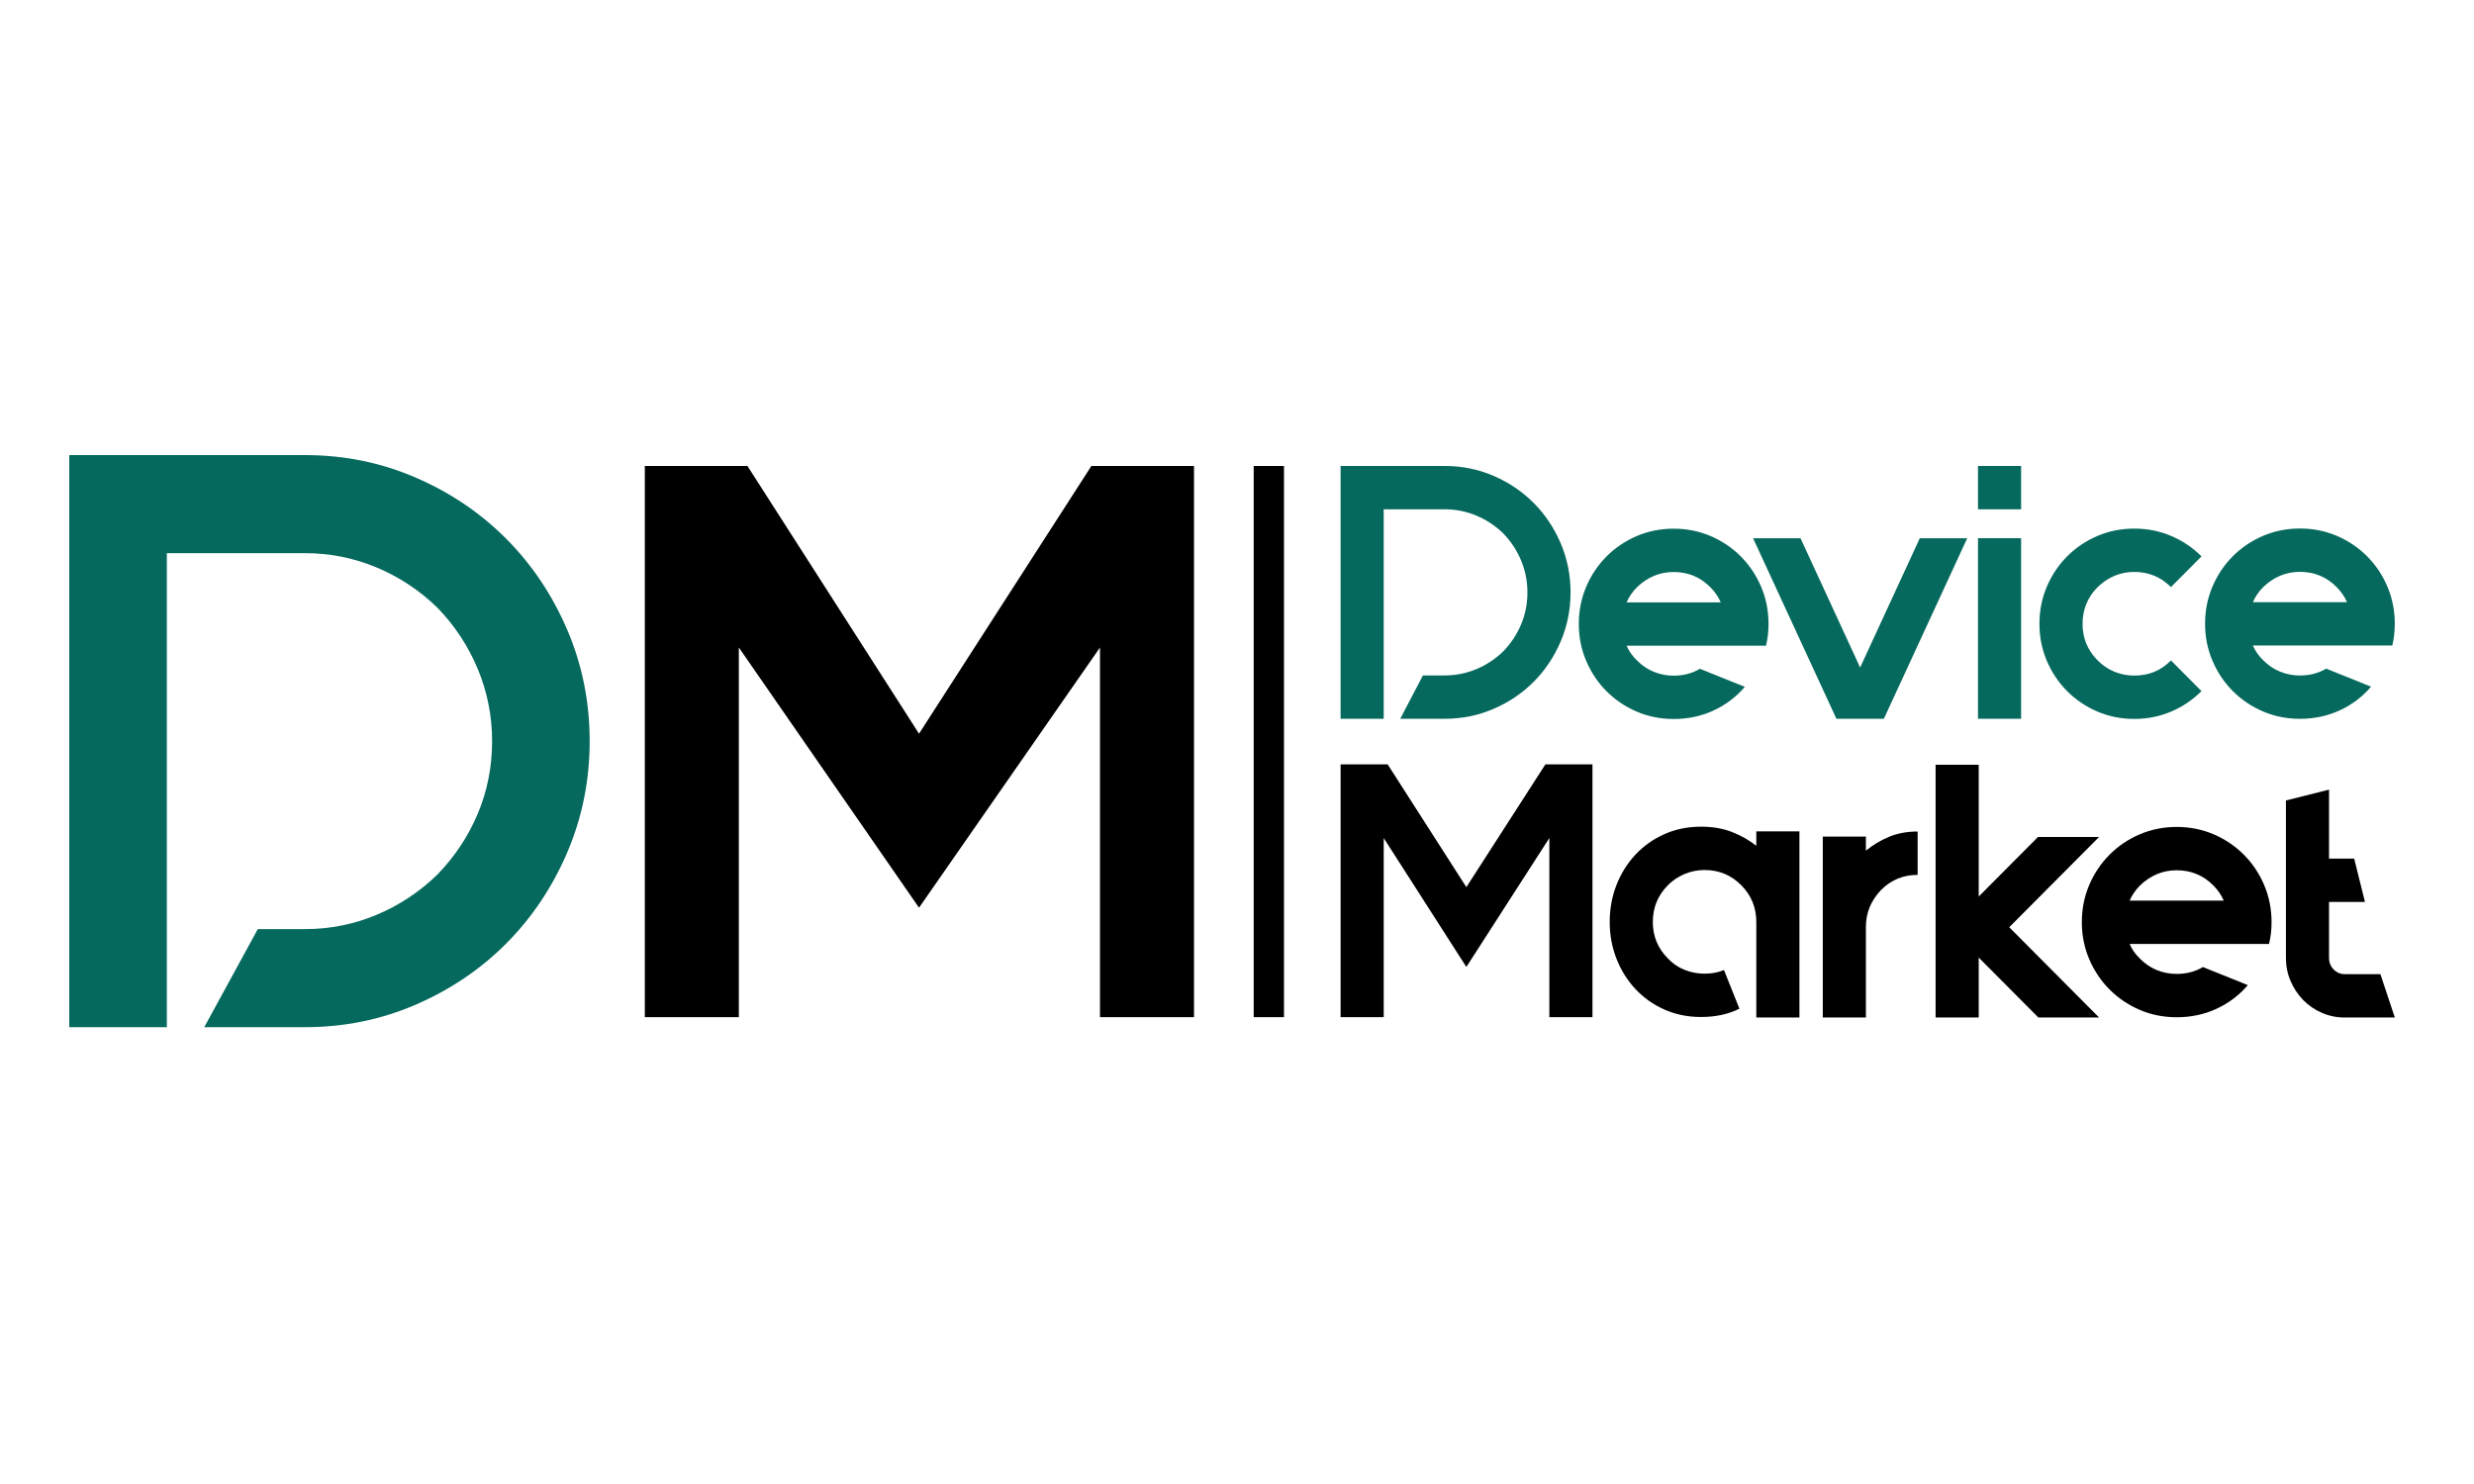 <svg width="250" height="150" viewBox="0 0 250 150" fill="none" xmlns="http://www.w3.org/2000/svg">
<g clip-path="url(#clip0_2674_495)">
<path fill-rule="evenodd" clip-rule="evenodd" d="M150.935 48.103C152.485 48.773 153.834 49.686 154.984 50.841C156.133 51.997 157.041 53.354 157.707 54.911C158.373 56.469 158.706 58.123 158.706 59.876C158.706 61.628 158.373 63.283 157.707 64.84C157.041 66.397 156.133 67.754 154.984 68.91C153.834 70.066 152.485 70.978 150.935 71.647C149.386 72.317 147.741 72.652 145.998 72.652H141.496L143.787 68.271H145.998C147.111 68.271 148.176 68.059 149.193 67.632C150.21 67.207 151.117 66.605 151.916 65.826C152.69 65.022 153.289 64.116 153.713 63.106C154.136 62.097 154.348 61.02 154.348 59.876C154.348 58.756 154.136 57.686 153.713 56.663C153.289 55.642 152.69 54.728 151.916 53.925C151.117 53.147 150.21 52.545 149.193 52.119C148.176 51.693 147.111 51.48 145.998 51.48H139.825V62.066V68.271V72.652H135.469V47.1H145.998C147.741 47.1 149.386 47.435 150.935 48.103Z" fill="#06695D"/>
<path fill-rule="evenodd" clip-rule="evenodd" d="M169.126 65.264H164.369C164.612 65.825 164.962 66.323 165.422 66.761C165.931 67.272 166.499 67.655 167.129 67.911C167.758 68.166 168.423 68.294 169.126 68.294V72.675C167.794 72.675 166.548 72.424 165.386 71.926C164.225 71.427 163.208 70.74 162.336 69.864C161.465 68.988 160.781 67.966 160.285 66.798C159.789 65.63 159.541 64.388 159.541 63.074C159.541 61.736 159.789 60.483 160.285 59.315C160.781 58.147 161.465 57.124 162.336 56.248C163.208 55.372 164.225 54.685 165.386 54.186C166.548 53.688 167.794 53.438 169.126 53.438V57.818C167.722 57.818 166.487 58.329 165.422 59.351C164.962 59.814 164.612 60.325 164.369 60.884H169.126V65.264ZM169.126 68.294H169.126C170.118 68.294 171.002 68.063 171.776 67.6L176.315 69.425C175.444 70.448 174.39 71.245 173.156 71.817C171.922 72.388 170.579 72.675 169.126 72.675H169.126V68.294ZM173.882 65.264H169.126V60.884H173.882C173.64 60.325 173.289 59.814 172.83 59.351C171.813 58.329 170.579 57.818 169.126 57.818H169.126V53.438H169.126C170.457 53.438 171.704 53.688 172.866 54.186C174.028 54.685 175.045 55.372 175.915 56.248C176.787 57.124 177.47 58.147 177.967 59.315C178.463 60.483 178.711 61.736 178.711 63.074C178.711 63.853 178.626 64.583 178.457 65.264H173.882Z" fill="#06695D"/>
<path fill-rule="evenodd" clip-rule="evenodd" d="M198.789 54.404L190.365 72.655H185.573L177.15 54.404H181.943L187.969 67.472L193.997 54.404H198.789Z" fill="#06695D"/>
<path fill-rule="evenodd" clip-rule="evenodd" d="M199.878 72.651V54.4H204.235V72.651H199.878ZM199.878 47.099H204.235V51.48H199.878V47.099Z" fill="#06695D"/>
<path fill-rule="evenodd" clip-rule="evenodd" d="M222.461 69.856C221.591 70.732 220.574 71.42 219.412 71.918C218.25 72.416 217.003 72.666 215.672 72.666C214.34 72.666 213.094 72.416 211.932 71.918C210.771 71.42 209.754 70.732 208.882 69.856C208.011 68.979 207.326 67.957 206.831 66.789C206.335 65.621 206.087 64.38 206.087 63.066C206.087 61.728 206.335 60.474 206.831 59.306C207.326 58.138 208.011 57.116 208.882 56.24C209.754 55.364 210.771 54.677 211.932 54.178C213.094 53.679 214.34 53.429 215.672 53.429C217.003 53.429 218.25 53.679 219.412 54.178C220.574 54.677 221.591 55.364 222.461 56.24L219.376 59.343C218.359 58.321 217.124 57.809 215.672 57.809C214.268 57.809 213.034 58.321 211.969 59.343C210.952 60.365 210.444 61.606 210.444 63.066C210.444 64.502 210.952 65.731 211.969 66.753C212.477 67.264 213.045 67.647 213.675 67.903C214.305 68.158 214.97 68.286 215.672 68.286C217.148 68.286 218.383 67.775 219.376 66.753L222.461 69.856Z" fill="#06695D"/>
<path fill-rule="evenodd" clip-rule="evenodd" d="M232.41 57.801C231.006 57.801 229.772 58.312 228.707 59.334C228.247 59.797 227.895 60.307 227.653 60.867H237.167C236.924 60.307 236.573 59.797 236.114 59.334C235.097 58.312 233.862 57.801 232.41 57.801ZM237.167 65.247H227.653C227.895 65.808 228.247 66.306 228.707 66.744C229.215 67.255 229.783 67.638 230.414 67.894C231.042 68.149 231.708 68.277 232.41 68.277C233.402 68.277 234.286 68.046 235.061 67.584L239.599 69.408C238.727 70.431 237.675 71.228 236.44 71.799C235.206 72.371 233.862 72.657 232.41 72.657C231.079 72.657 229.832 72.408 228.67 71.909C227.509 71.41 226.492 70.723 225.62 69.847C224.749 68.97 224.065 67.949 223.569 66.781C223.072 65.613 222.825 64.372 222.825 63.057C222.825 61.719 223.072 60.466 223.569 59.298C224.065 58.13 224.749 57.108 225.62 56.231C226.492 55.355 227.509 54.668 228.67 54.169C229.832 53.67 231.079 53.42 232.41 53.42C233.742 53.42 234.988 53.67 236.15 54.169C237.312 54.668 238.328 55.355 239.199 56.231C240.071 57.108 240.755 58.13 241.251 59.298C241.746 60.466 241.995 61.719 241.995 63.057C241.995 63.837 241.91 64.566 241.741 65.247H237.167Z" fill="#06695D"/>
<path fill-rule="evenodd" clip-rule="evenodd" d="M160.92 77.26V102.812H156.563V84.707L148.176 97.738L139.825 84.707V102.812H135.469V77.26H140.224L148.176 89.671L156.164 77.26H160.92Z" fill="black"/>
<path fill-rule="evenodd" clip-rule="evenodd" d="M120.655 47.1V102.811H111.155V65.448L92.868 91.749L74.66 65.448V102.811H65.16V47.1H75.53L92.868 74.16L110.285 47.1H120.655Z" fill="black"/>
<path fill-rule="evenodd" clip-rule="evenodd" d="M181.834 84.034V102.848H177.477V93.196C177.477 91.736 176.969 90.495 175.952 89.473C174.935 88.451 173.701 87.939 172.248 87.939C171.546 87.939 170.874 88.074 170.233 88.341C169.591 88.609 169.029 88.987 168.545 89.473C167.528 90.495 167.02 91.736 167.02 93.196C167.02 94.632 167.528 95.861 168.545 96.883C169.029 97.394 169.591 97.778 170.233 98.033C170.874 98.288 171.546 98.416 172.248 98.416C172.975 98.416 173.628 98.295 174.209 98.051L175.77 101.956C174.657 102.516 173.362 102.796 171.885 102.796C170.554 102.796 169.326 102.547 168.2 102.048C167.075 101.549 166.1 100.862 165.278 99.986C164.454 99.11 163.812 98.087 163.353 96.919C162.893 95.751 162.663 94.51 162.663 93.196C162.663 91.858 162.893 90.604 163.353 89.436C163.812 88.269 164.454 87.246 165.278 86.37C166.1 85.494 167.075 84.806 168.2 84.308C169.326 83.809 170.554 83.559 171.885 83.559C173.071 83.559 174.124 83.742 175.044 84.107C175.964 84.472 176.774 84.934 177.477 85.494V84.034H181.834Z" fill="black"/>
<path fill-rule="evenodd" clip-rule="evenodd" d="M190.856 84.597C191.715 84.232 192.69 84.049 193.779 84.049V88.43C192.327 88.43 191.092 88.941 190.076 89.963C189.06 91.034 188.551 92.275 188.551 93.686V102.848H184.194V93.686V84.56H188.551V85.984C189.228 85.425 189.996 84.962 190.856 84.597Z" fill="black"/>
<path fill-rule="evenodd" clip-rule="evenodd" d="M203.036 93.723L212.114 102.848H205.978L199.951 96.789V102.848H195.594V77.297H199.951V90.62L205.942 84.597H212.114L203.036 93.723Z" fill="black"/>
<path fill-rule="evenodd" clip-rule="evenodd" d="M219.956 95.411H215.2C215.442 95.971 215.793 96.47 216.253 96.908C216.762 97.419 217.33 97.803 217.96 98.058C218.589 98.314 219.254 98.441 219.956 98.441V102.822C218.625 102.822 217.379 102.571 216.217 102.073C215.055 101.574 214.038 100.887 213.167 100.011C212.296 99.135 211.611 98.113 211.116 96.945C210.619 95.777 210.371 94.536 210.371 93.222C210.371 91.883 210.619 90.629 211.116 89.461C211.611 88.294 212.296 87.271 213.167 86.395C214.038 85.519 215.055 84.832 216.217 84.334C217.379 83.835 218.625 83.585 219.956 83.585V87.965C218.552 87.965 217.318 88.476 216.253 89.498C215.793 89.961 215.442 90.472 215.2 91.031H219.956V95.411ZM219.956 98.441C220.949 98.441 221.832 98.21 222.607 97.748L227.146 99.573C226.274 100.595 225.221 101.392 223.987 101.963C222.753 102.535 221.409 102.822 219.956 102.822V98.441ZM224.713 95.411H219.956V91.031H224.713C224.47 90.472 224.12 89.961 223.66 89.498C222.643 88.476 221.409 87.965 219.956 87.965V83.585C221.287 83.585 222.534 83.835 223.696 84.334C224.858 84.832 225.875 85.519 226.746 86.395C227.617 87.271 228.301 88.294 228.798 89.461C229.293 90.629 229.542 91.883 229.542 93.222C229.542 94 229.456 94.73 229.288 95.411H224.713Z" fill="black"/>
<path fill-rule="evenodd" clip-rule="evenodd" d="M242 102.849H236.948C236.125 102.849 235.351 102.691 234.625 102.374C233.898 102.058 233.268 101.625 232.737 101.078C232.204 100.531 231.78 99.892 231.466 99.162C231.151 98.432 230.994 97.653 230.994 96.825V80.91L235.351 79.815V86.787H237.893L238.982 91.167H235.351V96.825C235.351 97.288 235.508 97.677 235.823 97.994C236.137 98.31 236.512 98.468 236.948 98.468H240.542L242 102.849Z" fill="black"/>
<path fill-rule="evenodd" clip-rule="evenodd" d="M42.003 48.272C45.508 49.787 48.562 51.852 51.165 54.468C53.765 57.083 55.82 60.154 57.327 63.678C58.833 67.203 59.587 70.947 59.587 74.912C59.587 78.877 58.833 82.623 57.327 86.147C55.82 89.672 53.765 92.742 51.165 95.358C48.562 97.973 45.508 100.039 42.003 101.552C38.497 103.068 34.772 103.825 30.828 103.825H20.64L26.05 93.912H30.828C33.347 93.912 35.758 93.43 38.059 92.466C40.36 91.503 42.413 90.14 44.221 88.377C45.974 86.56 47.33 84.509 48.289 82.223C49.246 79.938 49.727 77.502 49.727 74.912C49.727 72.38 49.246 69.956 48.289 67.643C47.33 65.33 45.974 63.265 44.221 61.448C42.413 59.686 40.36 58.323 38.059 57.359C35.758 56.396 33.347 55.913 30.828 55.913H16.86V79.868V93.912V103.825H7V46H30.828C34.772 46 38.497 46.758 42.003 48.272Z" fill="#06695D"/>
<path fill-rule="evenodd" clip-rule="evenodd" d="M129.747 102.813H126.687V47.1H129.747V102.813Z" fill="black"/>
</g>
<defs>
<clipPath id="clip0_2674_495">
<rect width="235" height="58" fill="white" transform="translate(7 46)"/>
</clipPath>
</defs>
</svg>
